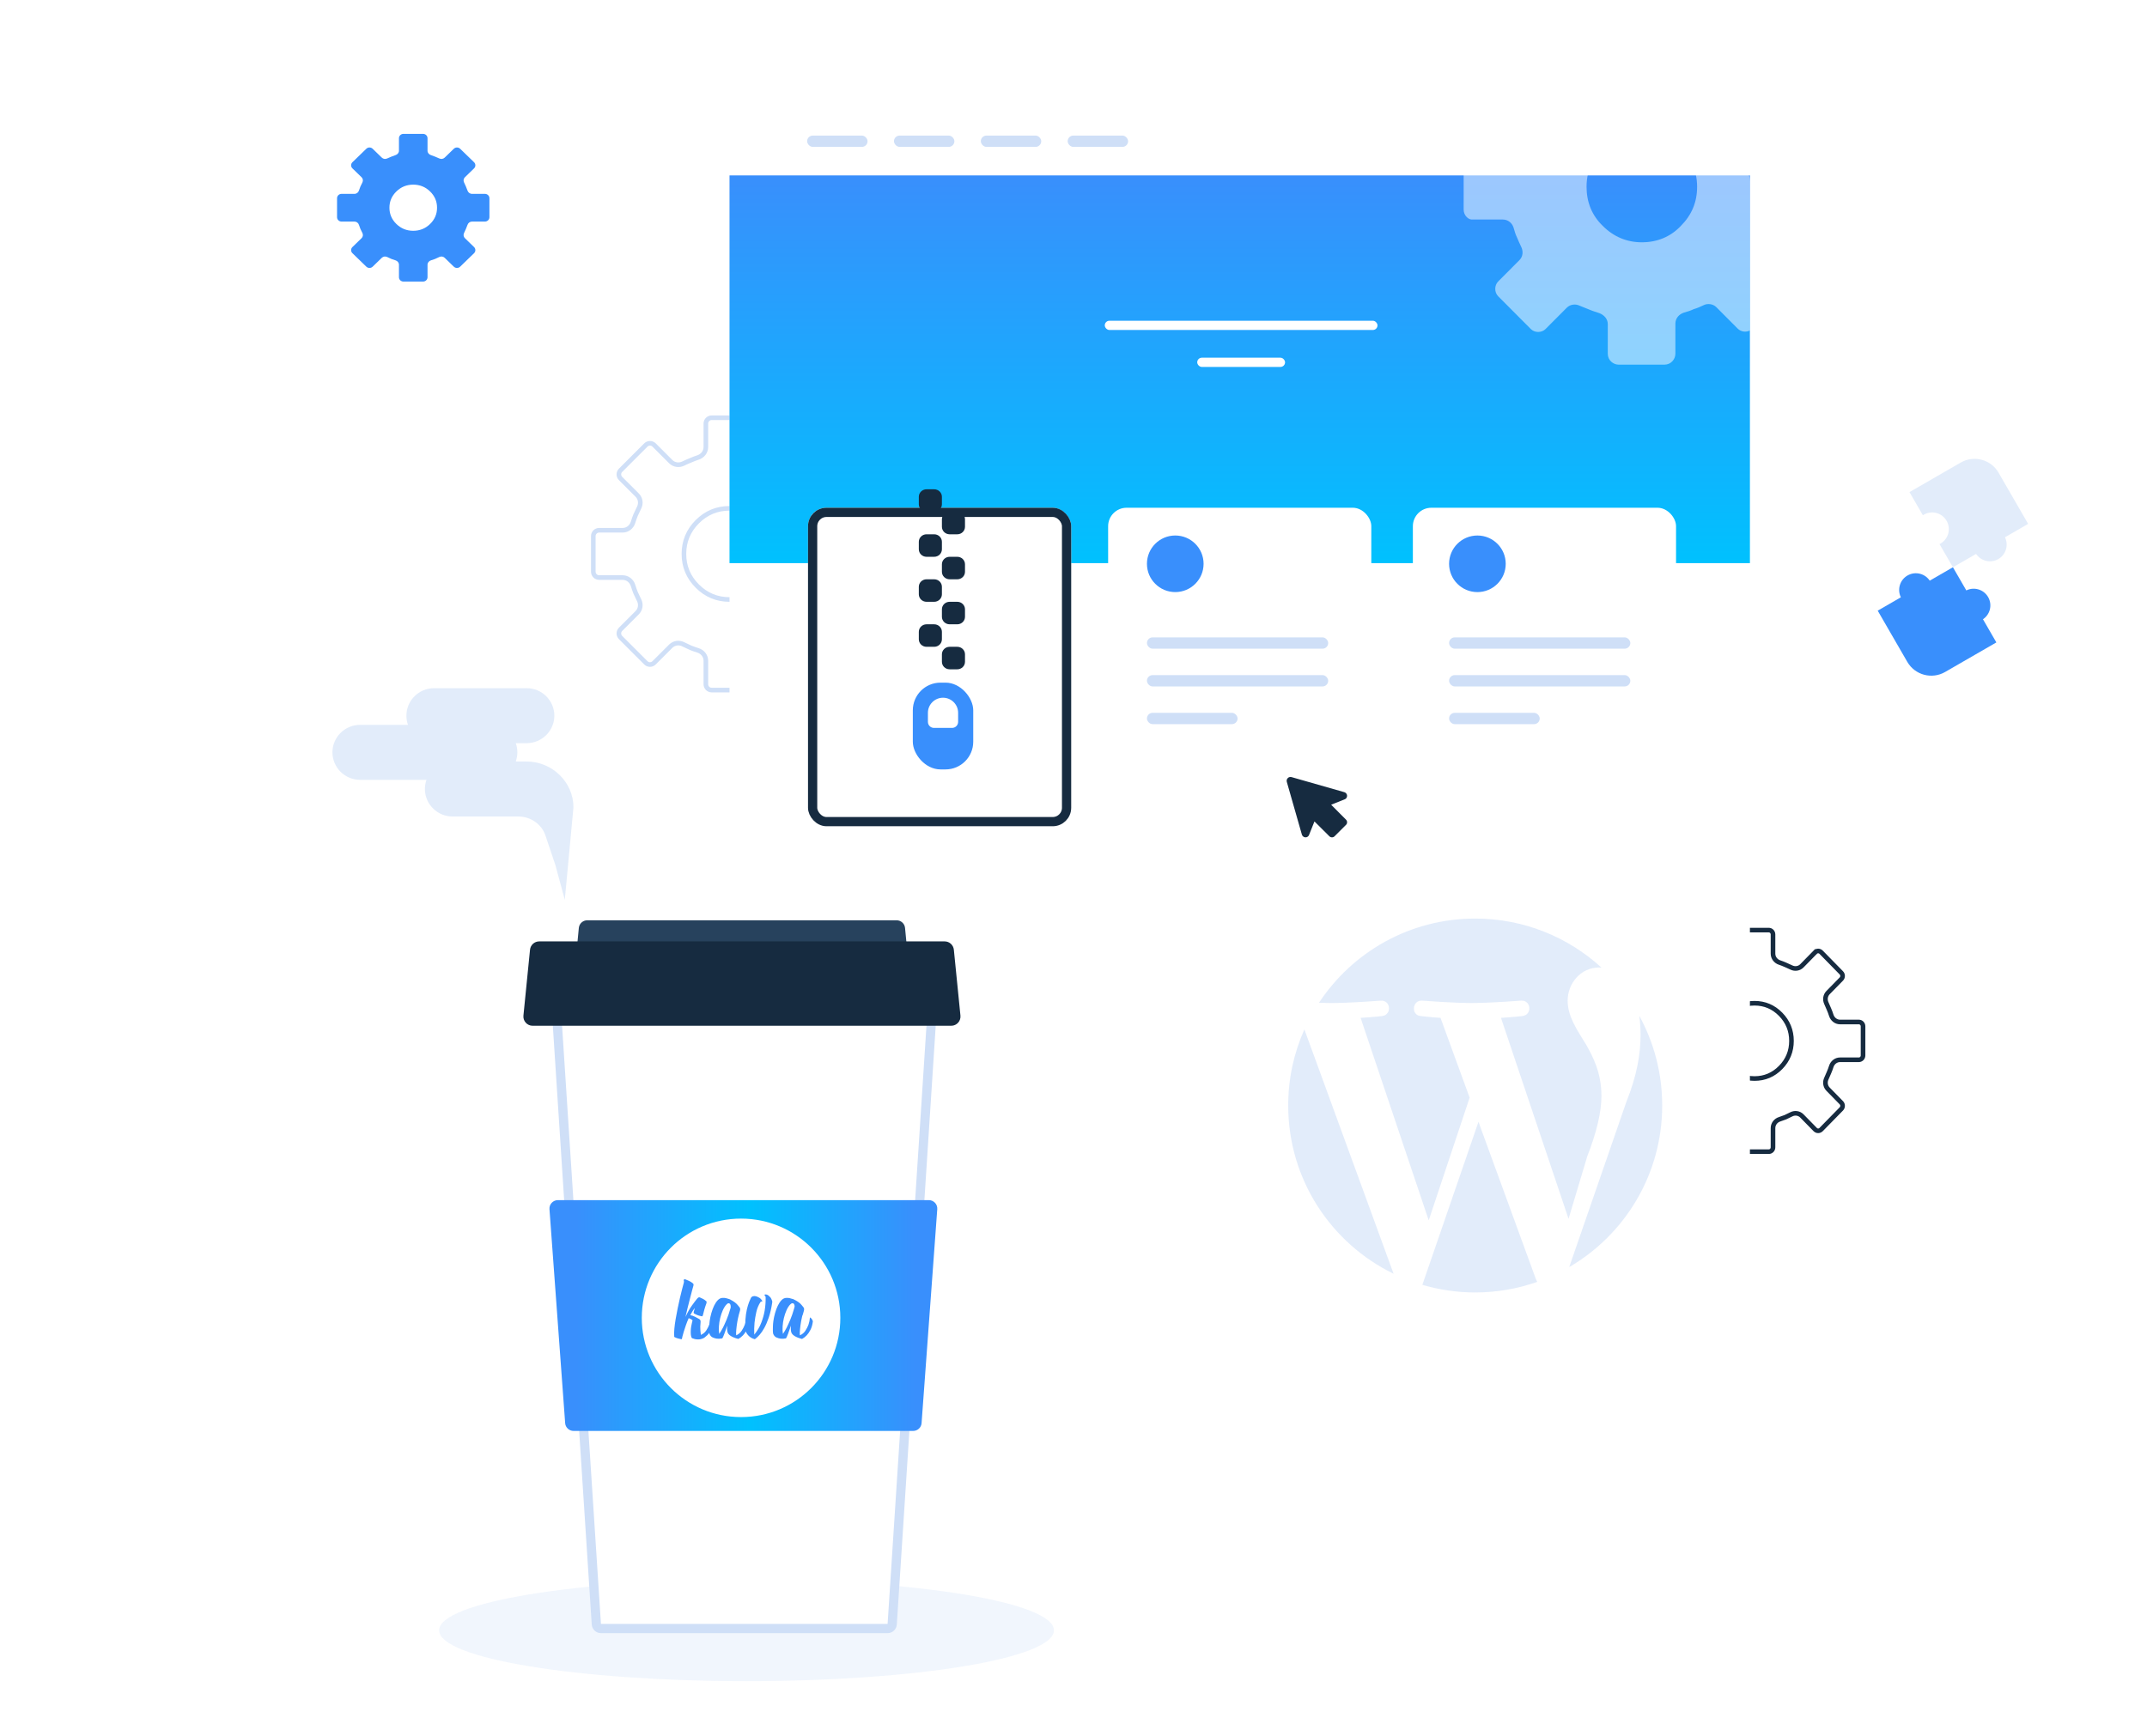 <svg width="465" height="376" viewBox="0 0 465 376" fill="none" xmlns="http://www.w3.org/2000/svg">
<rect width="458" height="376" fill="white"/>
<path d="M100.511 39.539C100.319 39.159 100.38 38.699 100.689 38.4L102.671 36.478C103.05 36.111 103.05 35.514 102.671 35.147L99.661 32.228C99.282 31.86 98.667 31.86 98.288 32.228L96.306 34.15C95.998 34.449 95.523 34.509 95.132 34.323C94.841 34.184 94.542 34.056 94.237 33.938C93.941 33.811 93.641 33.7 93.338 33.605C92.908 33.471 92.594 33.096 92.594 32.657V29.941C92.594 29.421 92.159 29 91.623 29H87.377C86.841 29 86.406 29.421 86.406 29.941V32.657C86.406 33.096 86.092 33.471 85.662 33.605C85.359 33.7 85.059 33.811 84.763 33.938C84.458 34.056 84.159 34.184 83.868 34.323C83.477 34.509 83.002 34.449 82.694 34.15L80.712 32.228C80.333 31.86 79.718 31.86 79.339 32.228L76.329 35.147C75.95 35.514 75.95 36.111 76.329 36.478L78.311 38.4C78.62 38.699 78.682 39.16 78.484 39.537C78.336 39.82 78.194 40.11 78.06 40.406C77.941 40.693 77.836 40.983 77.743 41.277C77.612 41.696 77.224 42 76.772 42H73.971C73.434 42 73 42.421 73 42.941V47.059C73 47.579 73.434 48 73.971 48H76.772C77.224 48 77.612 48.304 77.743 48.723C77.836 49.017 77.941 49.307 78.06 49.594C78.194 49.89 78.336 50.18 78.484 50.463C78.682 50.84 78.62 51.301 78.311 51.6L76.329 53.522C75.95 53.889 75.95 54.486 76.329 54.853L79.339 57.772C79.718 58.139 80.333 58.139 80.712 57.772L82.694 55.85C83.002 55.551 83.477 55.49 83.866 55.682C84.158 55.826 84.457 55.963 84.763 56.094C85.059 56.209 85.358 56.311 85.66 56.4C86.093 56.528 86.406 56.904 86.406 57.343V60.059C86.406 60.579 86.841 61 87.377 61H91.623C92.159 61 92.594 60.579 92.594 60.059V57.343C92.594 56.904 92.907 56.528 93.34 56.4C93.642 56.311 93.941 56.209 94.237 56.094C94.543 55.963 94.842 55.826 95.134 55.682C95.523 55.49 95.998 55.551 96.306 55.85L98.288 57.772C98.667 58.139 99.282 58.139 99.661 57.772L102.671 54.853C103.05 54.486 103.05 53.889 102.671 53.522L100.689 51.6C100.38 51.301 100.319 50.841 100.511 50.461C100.654 50.179 100.786 49.89 100.908 49.594C101.039 49.306 101.153 49.015 101.251 48.721C101.389 48.304 101.776 48 102.228 48H105.029C105.565 48 106 47.579 106 47.059V42.941C106 42.421 105.565 42 105.029 42H102.228C101.776 42 101.389 41.696 101.251 41.279C101.153 40.985 101.039 40.694 100.908 40.406C100.786 40.11 100.654 39.821 100.511 39.539ZM89.5 50C88.082 50 86.868 49.51 85.858 48.531C84.849 47.552 84.344 46.375 84.344 45C84.344 43.625 84.849 42.448 85.858 41.469C86.868 40.49 88.082 40 89.5 40C90.918 40 92.132 40.49 93.142 41.469C94.151 42.448 94.656 43.625 94.656 45C94.656 46.375 94.151 47.552 93.142 48.531C92.132 49.51 90.918 50 89.5 50Z" fill="#398FFC"/>
<path d="M386.686 209.017L386.694 209.02L386.702 209.023C387.134 209.2 387.556 209.391 387.968 209.597C388.717 209.973 389.645 209.86 390.257 209.236L393.14 206.293L392.783 205.943L393.14 206.293C393.495 205.93 394.067 205.93 394.422 206.293L398.801 210.762C399.162 211.131 399.162 211.732 398.801 212.101L395.917 215.044C395.309 215.665 395.203 216.6 395.565 217.354C395.768 217.775 395.955 218.207 396.128 218.648L396.131 218.656L396.135 218.664C396.318 219.089 396.478 219.518 396.615 219.952C396.873 220.769 397.608 221.406 398.514 221.406H402.588C403.082 221.406 403.5 221.818 403.5 222.347V228.653C403.5 229.182 403.082 229.594 402.588 229.594H398.514C397.608 229.594 396.873 230.231 396.615 231.048C396.478 231.482 396.318 231.911 396.135 232.336L396.131 232.344L396.128 232.352C395.955 232.793 395.768 233.225 395.565 233.646C395.203 234.4 395.309 235.335 395.917 235.956L398.801 238.899C399.162 239.268 399.162 239.869 398.801 240.238L394.422 244.707C394.067 245.07 393.495 245.07 393.14 244.707L390.257 241.764C389.646 241.141 388.715 241.023 387.965 241.413C387.551 241.628 387.127 241.833 386.694 242.028C386.279 242.197 385.86 242.347 385.436 242.479C384.612 242.736 384 243.495 384 244.399V248.559C384 249.088 383.582 249.5 383.088 249.5H376.912C376.418 249.5 376 249.088 376 248.559V244.399C376 243.495 375.388 242.736 374.564 242.479C374.14 242.347 373.721 242.197 373.306 242.028C372.873 241.833 372.449 241.628 372.035 241.413C371.285 241.023 370.354 241.141 369.743 241.764L366.86 244.707C366.505 245.07 365.933 245.07 365.578 244.707L361.199 240.238C360.838 239.869 360.838 239.268 361.199 238.899L364.083 235.956C364.69 235.336 364.801 234.398 364.425 233.643C364.214 233.22 364.013 232.787 363.822 232.344C363.656 231.92 363.508 231.491 363.379 231.058C363.131 230.23 362.39 229.594 361.486 229.594H357.412C356.918 229.594 356.5 229.182 356.5 228.653V222.347C356.5 221.818 356.918 221.406 357.412 221.406H361.486C362.39 221.406 363.131 220.77 363.379 219.942C363.508 219.509 363.656 219.08 363.822 218.656C364.013 218.213 364.214 217.78 364.425 217.357C364.801 216.602 364.69 215.664 364.083 215.044L361.199 212.101C360.838 211.732 360.838 211.131 361.199 210.762L365.578 206.293C365.933 205.93 366.505 205.93 366.86 206.293L369.743 209.236C370.355 209.86 371.283 209.973 372.032 209.597C372.444 209.391 372.866 209.2 373.298 209.023L373.306 209.02L373.314 209.017C373.73 208.83 374.15 208.667 374.574 208.527C375.387 208.26 376 207.506 376 206.601V202.441C376 201.912 376.418 201.5 376.912 201.5H383.088C383.582 201.5 384 201.912 384 202.441V206.601C384 207.506 384.613 208.26 385.426 208.527C385.85 208.667 386.27 208.83 386.686 209.017ZM374.346 231.257C375.907 232.851 377.8 233.656 380 233.656C382.2 233.656 384.093 232.851 385.654 231.257C387.215 229.664 388 227.736 388 225.5C388 223.264 387.215 221.336 385.654 219.743C384.093 218.149 382.2 217.344 380 217.344C377.8 217.344 375.907 218.149 374.346 219.743C372.785 221.336 372 223.264 372 225.5C372 227.736 372.785 229.664 374.346 231.257Z" fill="white" stroke="#162B40"/>
<path d="M166.412 99.716L166.42 99.719L166.428 99.722C166.971 99.939 167.501 100.175 168.019 100.429C168.907 100.865 170.004 100.734 170.728 100.011L174.332 96.406C174.826 95.912 175.627 95.912 176.121 96.406L181.594 101.879C182.088 102.373 182.088 103.174 181.594 103.668L177.989 107.272C177.266 107.996 177.135 109.093 177.571 109.981C177.825 110.499 178.061 111.029 178.278 111.572L178.281 111.58L178.285 111.588C178.515 112.112 178.716 112.641 178.889 113.176C179.2 114.14 180.079 114.875 181.142 114.875H186.235C186.934 114.875 187.5 115.441 187.5 116.14V123.86C187.5 124.559 186.934 125.125 186.235 125.125H181.142C180.079 125.125 179.2 125.86 178.889 126.824C178.716 127.359 178.515 127.888 178.285 128.412L178.281 128.42L178.278 128.428C178.061 128.971 177.825 129.501 177.571 130.019C177.135 130.907 177.266 132.004 177.989 132.728L181.594 136.332C182.088 136.826 182.088 137.627 181.594 138.121L176.121 143.594C175.627 144.088 174.826 144.088 174.332 143.594L170.728 139.989C170.005 139.267 168.905 139.131 168.017 139.583C167.497 139.847 166.965 140.1 166.42 140.34C165.897 140.549 165.369 140.734 164.835 140.897C163.858 141.195 163.125 142.08 163.125 143.142V148.235C163.125 148.934 162.559 149.5 161.86 149.5H154.14C153.441 149.5 152.875 148.934 152.875 148.235V143.142C152.875 142.08 152.142 141.195 151.165 140.897C150.631 140.734 150.103 140.549 149.58 140.34C149.035 140.1 148.503 139.847 147.983 139.583C147.095 139.131 145.995 139.267 145.272 139.989L141.668 143.594C141.174 144.088 140.373 144.088 139.879 143.594L134.406 138.121C133.912 137.627 133.912 136.826 134.406 136.332L138.011 132.728C138.733 132.005 138.869 130.905 138.417 130.017C138.153 129.497 137.9 128.965 137.66 128.42C137.451 127.897 137.266 127.369 137.103 126.835C136.805 125.858 135.92 125.125 134.858 125.125H129.765C129.066 125.125 128.5 124.559 128.5 123.86V116.14C128.5 115.441 129.066 114.875 129.765 114.875H134.858C135.92 114.875 136.805 114.142 137.103 113.165C137.266 112.631 137.451 112.103 137.66 111.58C137.9 111.035 138.153 110.503 138.417 109.983C138.869 109.095 138.733 107.995 138.011 107.272L134.406 103.668C133.912 103.174 133.912 102.373 134.406 101.879L139.879 96.406C140.373 95.912 141.174 95.912 141.668 96.406L145.272 100.011C145.996 100.734 147.093 100.865 147.981 100.429C148.499 100.175 149.029 99.939 149.572 99.722L149.58 99.719L149.588 99.716C150.112 99.485 150.641 99.284 151.176 99.111C152.14 98.8 152.875 97.921 152.875 96.858V91.765C152.875 91.066 153.441 90.5 154.14 90.5H161.86C162.559 90.5 163.125 91.066 163.125 91.765V96.858C163.125 97.921 163.86 98.8 164.824 99.111C165.359 99.284 165.888 99.485 166.412 99.716ZM151.025 126.975C152.954 128.904 155.288 129.875 158 129.875C160.712 129.875 163.046 128.904 164.975 126.975C166.904 125.046 167.875 122.712 167.875 120C167.875 117.288 166.904 114.954 164.975 113.025C163.046 111.096 160.712 110.125 158 110.125C155.288 110.125 152.954 111.096 151.025 113.025C149.096 114.954 148.125 117.288 148.125 120C148.125 122.712 149.096 125.046 151.025 126.975Z" fill="white" stroke="#CFDFF7"/>
<g filter="url(#filter0_d)">
<rect x="158" y="22" width="221" height="265" rx="4" fill="white"/>
</g>
<g opacity="0.6">
<path d="M318.295 237.796L311.988 220.508C309.806 220.378 307.741 220.122 307.741 220.122C305.555 219.991 305.811 216.653 307.998 216.78C307.998 216.78 314.684 217.297 318.663 217.297C322.901 217.297 329.457 216.78 329.457 216.78C331.639 216.653 331.899 219.862 329.717 220.122C329.717 220.122 327.52 220.378 325.083 220.508L339.719 264.045L343.76 250.549C345.809 245.282 346.841 240.922 346.841 237.454C346.841 232.444 345.041 228.98 343.503 226.283C341.446 222.947 339.524 220.125 339.524 216.784C339.524 213.065 342.345 209.598 346.327 209.598C346.502 209.598 346.67 209.62 346.849 209.629C339.642 203.028 330.046 199 319.498 199C305.348 199 292.904 206.256 285.657 217.252C286.61 217.282 287.504 217.301 288.269 217.301C292.501 217.301 299.059 216.783 299.059 216.783C301.241 216.656 301.503 219.864 299.319 220.125C299.319 220.125 297.125 220.38 294.681 220.509L309.432 264.378L318.295 237.796Z" fill="#CFDFF7"/>
<path d="M279 239.498C279 255.526 288.312 269.382 301.826 275.946L282.506 223.014C280.257 228.052 279 233.624 279 239.498Z" fill="#CFDFF7"/>
<path d="M332.947 277.705C332.84 277.532 332.739 277.35 332.659 277.143L320.21 243.036L308.057 278.35C311.686 279.421 315.524 280 319.496 280C324.214 280 328.738 279.184 332.947 277.705Z" fill="#CFDFF7"/>
<path d="M355.04 220.066C355.212 221.357 355.313 222.739 355.313 224.231C355.313 228.342 354.545 232.961 352.232 238.738L339.861 274.505C351.905 267.483 360 254.438 360 239.496C360.001 232.453 358.199 225.836 355.04 220.066Z" fill="#CFDFF7"/>
</g>
<g filter="url(#filter1_d)">
<rect width="37.619" height="37.608" rx="6" transform="matrix(0.866 -0.5 0.5 0.866 397.266 116.014)" fill="white"/>
</g>
<ellipse rx="3.617" ry="3.616" transform="matrix(0.866 -0.5 0.5 0.866 427.458 131.157)" fill="#398FFC"/>
<ellipse rx="3.617" ry="3.616" transform="matrix(0.866 -0.5 0.5 0.866 414.938 127.806)" fill="#398FFC"/>
<path d="M406.676 132.295L422.968 122.894L432.374 139.177L421.279 145.579C418.409 147.235 414.738 146.251 413.081 143.382L406.676 132.295Z" fill="#398FFC"/>
<ellipse rx="3.617" ry="3.616" transform="matrix(-0.866 0.5 -0.5 -0.866 430.988 117.985)" fill="#E2ECFA"/>
<path d="M439.258 113.494L422.966 122.895L413.56 106.612L424.655 100.21C427.525 98.554 431.195 99.538 432.853 102.407L439.258 113.494Z" fill="#E2ECFA"/>
<ellipse rx="3.617" ry="3.616" transform="matrix(-0.866 0.5 -0.5 -0.866 418.464 114.632)" fill="white"/>
<rect x="174.809" y="29.371" width="13.086" height="2.452" rx="1.226" fill="#CFDFF7"/>
<rect x="193.617" y="29.371" width="13.086" height="2.452" rx="1.226" fill="#CFDFF7"/>
<rect x="212.426" y="29.371" width="13.086" height="2.452" rx="1.226" fill="#CFDFF7"/>
<rect x="231.238" y="29.371" width="13.086" height="2.452" rx="1.226" fill="#CFDFF7"/>
<rect x="158" y="38" width="221" height="84" fill="url(#paint0_linear)"/>
<path opacity="0.5" d="M376.328 71.166L371.731 66.551C370.983 65.8 369.807 65.693 368.952 66.122C368.31 66.444 367.562 66.766 366.814 66.981C366.172 67.302 365.424 67.517 364.676 67.732C363.714 68.054 362.859 68.912 362.859 70.093V76.639C362.859 77.82 361.897 79 360.507 79H350.566C349.39 79 348.214 78.034 348.214 76.639V70.2C348.214 69.127 347.466 68.268 346.397 67.839C345.755 67.624 345.007 67.41 344.259 67.088C343.51 66.766 342.869 66.551 342.121 66.229C341.266 65.8 340.09 65.907 339.341 66.659L334.745 71.273C333.89 72.132 332.393 72.132 331.538 71.273L324.483 64.19C323.628 63.332 323.628 61.829 324.483 60.971L329.079 56.356C329.828 55.605 329.934 54.532 329.507 53.566C329.186 52.922 328.866 52.171 328.545 51.419C328.224 50.776 328.01 50.024 327.797 49.273C327.476 48.307 326.621 47.556 325.445 47.556H318.924C318.069 47.663 317 46.698 317 45.41V35.537C317 35.322 317 35.215 317.107 35H344.9C344.045 36.61 343.617 38.541 343.617 40.473C343.617 43.8 344.793 46.698 347.145 48.951C349.497 51.312 352.383 52.493 355.59 52.493C358.903 52.493 361.79 51.312 364.034 48.951C366.386 46.59 367.562 43.8 367.562 40.473C367.562 38.541 367.134 36.61 366.279 35H374.724C377.076 35 379 36.932 379 39.293V71.595C378.145 72.024 377.076 71.917 376.328 71.166Z" fill="white"/>
<rect x="259.297" y="77.494" width="19.022" height="2.001" rx="1.001" fill="white"/>
<rect x="239.273" y="69.488" width="59.067" height="2.001" rx="1.001" fill="white"/>
<g filter="url(#filter2_d)">
<rect x="240" y="106" width="57" height="69" rx="4" fill="white"/>
</g>
<path d="M288.303 174.342L291.241 173.167C291.403 173.107 291.531 173.005 291.625 172.86C291.719 172.707 291.761 172.545 291.753 172.375C291.744 172.196 291.684 172.038 291.574 171.902C291.463 171.766 291.327 171.672 291.165 171.621L279.716 168.352C279.571 168.318 279.426 168.318 279.281 168.352C279.136 168.386 279.013 168.458 278.911 168.569C278.8 168.671 278.728 168.794 278.694 168.939C278.659 169.084 278.659 169.229 278.694 169.373L281.965 180.817C282.016 180.979 282.11 181.115 282.246 181.226C282.382 181.336 282.54 181.396 282.719 181.404C282.727 181.404 282.731 181.404 282.731 181.404C282.74 181.404 282.748 181.404 282.757 181.404C282.927 181.404 283.081 181.358 283.217 181.264C283.353 181.17 283.451 181.047 283.511 180.894L284.686 177.956L287.906 181.162C288.068 181.324 288.26 181.404 288.481 181.404C288.711 181.404 288.903 181.324 289.056 181.162L291.51 178.71C291.672 178.556 291.753 178.369 291.753 178.148C291.753 177.918 291.672 177.722 291.51 177.56L288.303 174.342Z" fill="#162B40"/>
<ellipse cx="254.54" cy="122.142" rx="6.134" ry="6.13" fill="#398FFC"/>
<rect x="248.406" y="138.082" width="39.257" height="2.452" rx="1.226" fill="#CFDFF7"/>
<rect x="248.406" y="146.258" width="39.257" height="2.452" rx="1.226" fill="#CFDFF7"/>
<rect x="248.406" y="154.428" width="19.629" height="2.452" rx="1.226" fill="#CFDFF7"/>
<g filter="url(#filter3_d)">
<rect x="306" y="106" width="57" height="69" rx="4" fill="white"/>
</g>
<ellipse cx="319.978" cy="122.144" rx="6.134" ry="6.13" fill="#398FFC"/>
<rect x="313.844" y="138.082" width="39.257" height="2.452" rx="1.226" fill="#CFDFF7"/>
<rect x="313.844" y="146.258" width="39.257" height="2.452" rx="1.226" fill="#CFDFF7"/>
<rect x="313.844" y="154.43" width="19.629" height="2.452" rx="1.226" fill="#CFDFF7"/>
<g filter="url(#filter4_d)">
<rect x="175" y="106" width="57" height="69" rx="4" fill="white"/>
<rect x="176" y="107" width="55" height="67" rx="3" stroke="#162B40" stroke-width="2"/>
</g>
<path d="M199 107.625C199 106.728 199.746 106 200.667 106H202.333C203.254 106 204 106.728 204 107.625V109.25C204 110.147 203.254 110.875 202.333 110.875H200.667C199.746 110.875 199 110.147 199 109.25V107.625Z" fill="#162B40"/>
<path d="M199 117.375C199 116.478 199.746 115.75 200.667 115.75H202.333C203.254 115.75 204 116.478 204 117.375V119C204 119.897 203.254 120.625 202.333 120.625H200.667C199.746 120.625 199 119.897 199 119V117.375Z" fill="#162B40"/>
<path d="M204 112.5C204 111.603 204.746 110.875 205.667 110.875H207.333C208.254 110.875 209 111.603 209 112.5V114.125C209 115.022 208.254 115.75 207.333 115.75H205.667C204.746 115.75 204 115.022 204 114.125V112.5Z" fill="#162B40"/>
<path d="M204 122.25C204 121.353 204.746 120.625 205.667 120.625H207.333C208.254 120.625 209 121.353 209 122.25V123.875C209 124.772 208.254 125.5 207.333 125.5H205.667C204.746 125.5 204 124.772 204 123.875V122.25Z" fill="#162B40"/>
<path d="M199 127.125C199 126.228 199.746 125.5 200.667 125.5H202.333C203.254 125.5 204 126.228 204 127.125V128.75C204 129.647 203.254 130.375 202.333 130.375H200.667C199.746 130.375 199 129.647 199 128.75V127.125Z" fill="#162B40"/>
<path d="M199 136.875C199 135.978 199.746 135.25 200.667 135.25H202.333C203.254 135.25 204 135.978 204 136.875V138.5C204 139.397 203.254 140.125 202.333 140.125H200.667C199.746 140.125 199 139.397 199 138.5V136.875Z" fill="#162B40"/>
<path d="M204 132C204 131.103 204.746 130.375 205.667 130.375H207.333C208.254 130.375 209 131.103 209 132V133.625C209 134.522 208.254 135.25 207.333 135.25H205.667C204.746 135.25 204 134.522 204 133.625V132Z" fill="#162B40"/>
<path d="M204 141.75C204 140.853 204.746 140.125 205.667 140.125H207.333C208.254 140.125 209 140.853 209 141.75V143.375C209 144.272 208.254 145 207.333 145H205.667C204.746 145 204 144.272 204 143.375V141.75Z" fill="#162B40"/>
<rect x="197.699" y="147.889" width="13.086" height="18.8" rx="6" fill="#398FFC"/>
<path d="M200.969 154.428C200.969 152.622 202.433 151.158 204.24 151.158C206.047 151.158 207.512 152.622 207.512 154.428V156.39C207.512 157.112 206.926 157.697 206.203 157.697H202.277C201.555 157.697 200.969 157.112 200.969 156.39V154.428Z" fill="white"/>
<ellipse opacity="0.3" cx="161.685" cy="353.202" rx="66.576" ry="11.006" fill="#CFDFF7"/>
<path d="M120.273 215.147C120.236 214.57 120.693 214.082 121.271 214.082H201.12C201.698 214.082 202.156 214.57 202.118 215.147L193.235 351.872C193.201 352.398 192.764 352.808 192.237 352.808H130.154C129.627 352.808 129.191 352.398 129.156 351.872L120.273 215.147Z" fill="white" stroke="#CFDFF7" stroke-width="2"/>
<path opacity="0.6" d="M114.053 164.974H111.708C111.929 164.354 112.05 163.684 112.05 162.988C112.05 162.292 111.929 161.623 111.708 161.002H114.053C117.365 161.002 120.06 158.329 120.06 155.044C120.06 151.759 117.365 149.086 114.053 149.086H94.028C90.715 149.086 88.02 151.759 88.02 155.044C88.02 155.74 88.141 156.409 88.362 157.03H78.007C74.695 157.03 72 159.703 72 162.988C72 166.274 74.695 168.946 78.007 168.946H92.367C92.146 169.567 92.025 170.236 92.025 170.932C92.025 174.218 94.72 176.891 98.033 176.891H112.285C114.874 176.891 117.297 178.528 118.119 180.966L120.297 187.449L122.325 194.931L124.199 174.905C124.199 169.429 119.573 164.974 114.053 164.974Z" fill="#CFDFF7"/>
<path d="M125.364 201.028C125.455 200.09 126.242 199.375 127.185 199.375H194.195C195.137 199.375 195.925 200.09 196.015 201.028L197.07 211.993C197.173 213.067 196.329 213.996 195.25 213.996H126.13C125.051 213.996 124.206 213.067 124.309 211.993L125.364 201.028Z" fill="#27425D"/>
<path d="M114.793 205.748C114.895 204.726 115.756 203.947 116.783 203.947H204.596C205.623 203.947 206.483 204.726 206.586 205.748L208.014 220.024C208.132 221.202 207.207 222.223 206.024 222.223H115.355C114.171 222.223 113.247 221.202 113.365 220.024L114.793 205.748Z" fill="#162B40"/>
<path d="M119.005 261.95C118.928 260.897 119.768 260 120.832 260H201.168C202.232 260 203.072 260.897 202.995 261.95L199.597 308.314C199.528 309.264 198.73 310 197.77 310H124.23C123.27 310 122.472 309.264 122.403 308.314L119.005 261.95Z" fill="url(#paint1_linear)"/>
<circle cx="160.5" cy="285.5" r="21.5" fill="white"/>
<path d="M167.055 281.389C166.967 281.188 166.827 281.007 166.635 280.846C166.596 280.806 166.557 280.771 166.519 280.741C166.48 280.71 166.441 280.675 166.403 280.635C166.248 280.534 166.117 280.474 166.011 280.454C165.905 280.434 165.833 280.424 165.794 280.424C165.736 280.424 165.668 280.444 165.591 280.484C165.572 280.505 165.562 280.535 165.562 280.575C165.562 280.615 165.581 280.635 165.62 280.635C165.658 280.676 165.702 280.731 165.75 280.802C165.798 280.872 165.822 280.958 165.822 281.058C165.842 282.003 165.774 282.948 165.619 283.892C165.484 284.717 165.243 285.591 164.895 286.516C164.546 287.441 164.035 288.315 163.359 289.139C163.32 288.255 163.339 287.39 163.416 286.546C163.493 285.822 163.624 285.053 163.807 284.239C163.991 283.425 164.295 282.697 164.721 282.053C164.739 282.053 164.759 282.043 164.778 282.023C164.817 281.983 164.865 281.963 164.923 281.963C164.962 281.983 165 281.983 165.039 281.963C165.097 281.923 165.107 281.862 165.068 281.781C165.011 281.681 164.918 281.561 164.793 281.42C164.667 281.279 164.498 281.159 164.286 281.058C164.112 280.957 163.914 280.877 163.692 280.817C163.469 280.756 163.242 280.767 163.01 280.847C162.914 280.887 162.817 280.957 162.72 281.058C162.681 281.098 162.652 281.138 162.633 281.178C162.536 281.36 162.402 281.671 162.227 282.113C162.053 282.556 161.894 283.093 161.749 283.726C161.604 284.36 161.502 285.083 161.445 285.897C161.429 286.111 161.422 286.331 161.42 286.555C161.381 286.703 161.349 286.855 161.3 286.998C161.145 287.42 160.923 287.852 160.633 288.294C160.343 288.737 159.947 289.069 159.445 289.289C159.406 288.927 159.416 288.486 159.474 287.963C159.512 287.5 159.59 286.933 159.705 286.259C159.78 285.825 159.891 285.328 160.03 284.78C160.493 283.307 160.366 283.486 159.754 282.71C159.404 282.266 158.833 281.905 158.405 281.676C158.261 281.583 158.115 281.505 157.966 281.45C157.933 281.437 157.905 281.43 157.872 281.418C157.852 281.41 157.838 281.404 157.838 281.404L157.833 281.405C157.618 281.331 157.417 281.272 157.242 281.238C156.991 281.178 156.739 281.158 156.488 281.178C156.101 281.198 155.758 281.364 155.459 281.675C155.159 281.988 154.894 282.384 154.662 282.866C154.43 283.349 154.231 283.882 154.068 284.464C153.903 285.048 153.783 285.61 153.706 286.153C153.666 286.428 153.642 286.684 153.625 286.931C153.471 287.355 153.259 287.779 152.981 288.203C152.691 288.646 152.295 288.978 151.793 289.198V289.168C151.773 289.088 151.739 288.786 151.691 288.263C151.642 287.741 151.657 287.117 151.734 286.394C151.754 286.193 151.715 286.032 151.618 285.911C151.56 285.851 151.502 285.801 151.444 285.761C151.212 285.62 150.913 285.459 150.546 285.278C150.178 285.097 149.831 284.976 149.502 284.916C149.656 284.635 149.811 284.364 149.966 284.102C150.12 283.841 150.294 283.6 150.487 283.378C150.448 283.54 150.41 283.67 150.371 283.77C150.332 283.871 150.294 284.001 150.255 284.163C150.236 284.223 150.227 284.283 150.227 284.343C150.227 284.464 150.275 284.544 150.371 284.585C150.526 284.665 150.724 284.761 150.966 284.871C151.207 284.982 151.54 285.077 151.966 285.158C152.004 285.178 152.043 285.178 152.082 285.158C152.159 285.117 152.207 285.047 152.227 284.946C152.323 284.544 152.43 284.137 152.546 283.725C152.661 283.313 152.816 282.846 153.009 282.323V282.263C153.048 282.122 153.048 282.022 153.009 281.961C152.97 281.901 152.941 281.861 152.922 281.841H152.893C152.699 281.66 152.482 281.509 152.241 281.388C151.999 281.267 151.782 281.167 151.589 281.086C151.569 281.086 151.555 281.082 151.545 281.071C151.535 281.061 151.521 281.056 151.502 281.056H151.444C151.328 281.056 151.231 281.097 151.154 281.177C151.115 281.217 151.082 281.252 151.053 281.282C151.023 281.313 150.999 281.338 150.98 281.358C150.98 281.379 150.97 281.388 150.951 281.388C150.68 281.71 150.308 282.202 149.835 282.866C149.361 283.529 148.903 284.343 148.458 285.308C148.593 284.685 148.752 284.011 148.936 283.288C149.12 282.564 149.294 281.881 149.458 281.237C149.622 280.594 149.771 280.021 149.907 279.518C150.042 279.016 150.139 278.664 150.197 278.463C150.216 278.343 150.207 278.233 150.168 278.132C150.149 278.092 150.12 278.062 150.081 278.041C149.83 277.82 149.55 277.639 149.24 277.499C148.931 277.358 148.689 277.257 148.516 277.197C148.496 277.177 148.477 277.167 148.458 277.167C148.419 277.167 148.395 277.162 148.385 277.152C148.375 277.142 148.351 277.137 148.313 277.137C148.197 277.137 148.129 277.177 148.11 277.257C148.071 277.358 148.071 277.433 148.11 277.484C148.149 277.534 148.149 277.66 148.11 277.86C148.013 278.222 147.888 278.695 147.733 279.278C147.579 279.861 147.419 280.509 147.255 281.222C147.091 281.936 146.926 282.69 146.763 283.484C146.598 284.278 146.453 285.047 146.328 285.791C146.202 286.534 146.11 287.228 146.052 287.871C145.994 288.515 145.985 289.058 146.023 289.499V289.56C146.023 289.62 146.052 289.661 146.11 289.681C146.419 289.842 146.704 289.947 146.966 289.997C147.226 290.047 147.425 290.093 147.56 290.133C147.656 290.133 147.705 290.083 147.705 289.982C147.705 289.942 147.738 289.786 147.806 289.515C147.873 289.244 147.97 288.902 148.096 288.49C148.222 288.078 148.371 287.62 148.546 287.117C148.719 286.615 148.922 286.102 149.154 285.579C149.231 285.6 149.347 285.64 149.502 285.7C149.656 285.761 149.821 285.871 149.995 286.032L149.85 286.635C149.792 286.856 149.738 287.117 149.69 287.419C149.642 287.72 149.613 288.027 149.603 288.338C149.593 288.65 149.603 288.941 149.632 289.213C149.661 289.484 149.733 289.711 149.849 289.891C150.042 289.972 150.255 290.042 150.487 290.103C150.68 290.143 150.907 290.168 151.168 290.178C151.429 290.188 151.714 290.143 152.023 290.042C152.062 290.042 152.158 290.002 152.313 289.921C152.429 289.881 152.545 289.811 152.661 289.711C152.796 289.61 152.966 289.464 153.169 289.273C153.327 289.125 153.478 288.939 153.625 288.735C153.632 288.799 153.637 288.865 153.647 288.926C153.802 289.329 154.033 289.6 154.343 289.741C154.651 289.882 154.961 289.972 155.27 290.012C155.618 290.052 156.004 290.032 156.43 289.951C156.468 289.911 156.526 289.806 156.603 289.635C156.68 289.464 156.767 289.253 156.864 289.002C156.96 288.75 157.062 288.464 157.168 288.142C157.274 287.821 157.386 287.499 157.502 287.177C157.482 287.399 157.473 287.62 157.473 287.841C157.473 288.062 157.492 288.263 157.531 288.444C157.589 288.826 157.835 289.153 158.27 289.424C158.705 289.695 159.251 289.912 159.908 290.072C160.255 289.891 160.593 289.63 160.922 289.288C161.132 289.07 161.34 288.785 161.545 288.438C161.551 288.481 161.553 288.521 161.56 288.565C161.676 288.806 161.82 289.027 161.995 289.228C162.149 289.409 162.342 289.58 162.574 289.74C162.806 289.901 163.106 290.032 163.473 290.132C163.492 290.112 163.521 290.092 163.56 290.071C163.637 290.031 163.724 289.961 163.821 289.861C163.995 289.72 164.236 289.479 164.546 289.137C164.855 288.795 165.178 288.323 165.517 287.72C165.855 287.117 166.179 286.368 166.488 285.473C166.798 284.579 167.049 283.499 167.242 282.232C167.261 282.152 167.266 282.081 167.256 282.021C167.246 281.961 167.242 281.911 167.242 281.87C167.204 281.75 167.141 281.59 167.055 281.389ZM157.358 285.912C157.068 286.595 156.807 287.168 156.576 287.63C156.305 288.153 156.035 288.606 155.764 288.987C155.687 288.485 155.667 287.932 155.706 287.328C155.744 286.725 155.836 286.128 155.981 285.534C156.126 284.942 156.315 284.384 156.546 283.861C156.778 283.338 157.039 282.926 157.329 282.624C157.441 282.508 157.556 282.418 157.676 282.348C158.357 282.226 158.254 283.23 158.254 283.23C158.236 283.304 158.217 283.383 158.199 283.468C157.928 284.414 157.648 285.229 157.358 285.912Z" fill="#398FFC"/>
<path d="M175.939 285.972C175.9 285.872 175.842 285.776 175.765 285.686C175.688 285.595 175.572 285.5 175.417 285.399C175.378 285.962 175.272 286.495 175.098 286.997C174.943 287.419 174.722 287.852 174.431 288.294C174.141 288.736 173.745 289.068 173.243 289.289C173.204 288.927 173.214 288.485 173.272 287.962C173.31 287.5 173.388 286.932 173.504 286.259C173.565 285.907 173.647 285.516 173.75 285.09C173.79 285.017 173.83 284.93 173.867 284.812C174.343 283.302 174.218 283.492 173.602 282.71C172.985 281.928 171.685 281.403 171.685 281.403L171.658 281.414C171.432 281.335 171.223 281.273 171.04 281.238C170.788 281.177 170.537 281.158 170.286 281.177C169.899 281.198 169.556 281.364 169.257 281.675C168.957 281.987 168.692 282.383 168.46 282.866C168.228 283.348 168.029 283.881 167.866 284.464C167.701 285.047 167.581 285.61 167.503 286.152C167.446 286.555 167.412 286.927 167.402 287.268C167.392 287.61 167.387 287.902 167.387 288.143C167.387 288.424 167.407 288.685 167.446 288.926C167.601 289.329 167.832 289.6 168.141 289.741C168.45 289.882 168.759 289.972 169.069 290.012C169.417 290.052 169.803 290.032 170.228 289.951C170.267 289.911 170.325 289.806 170.402 289.635C170.479 289.464 170.566 289.253 170.663 289.002C170.76 288.75 170.861 288.464 170.967 288.142C171.074 287.821 171.185 287.499 171.301 287.177C171.281 287.399 171.272 287.62 171.272 287.841C171.272 288.062 171.29 288.263 171.329 288.444C171.387 288.826 171.634 289.153 172.069 289.424C172.503 289.695 173.049 289.912 173.706 290.072C174.054 289.891 174.392 289.63 174.721 289.288C174.991 289.007 175.257 288.62 175.518 288.127C175.779 287.635 175.957 287.017 176.054 286.273C176.036 286.173 175.998 286.073 175.939 285.972ZM171.997 283.469C171.726 284.414 171.446 285.229 171.156 285.912C170.866 286.595 170.605 287.168 170.373 287.63C170.102 288.153 169.832 288.606 169.562 288.987C169.484 288.485 169.464 287.932 169.503 287.328C169.542 286.725 169.634 286.128 169.779 285.534C169.924 284.942 170.112 284.384 170.344 283.861C170.576 283.338 170.837 282.926 171.127 282.624C171.228 282.52 171.332 282.436 171.439 282.369C171.467 282.362 171.49 282.354 171.52 282.348C172.011 282.258 172.095 282.748 172.104 283.034C172.068 283.159 172.032 283.302 171.997 283.469Z" fill="#398FFC"/>
<defs>
<filter id="filter0_d" x="140" y="8" width="257" height="301" filterUnits="userSpaceOnUse" color-interpolation-filters="sRGB">
<feFlood flood-opacity="0" result="BackgroundImageFix"/>
<feColorMatrix in="SourceAlpha" type="matrix" values="0 0 0 0 0 0 0 0 0 0 0 0 0 0 0 0 0 0 127 0"/>
<feOffset dy="4"/>
<feGaussianBlur stdDeviation="9"/>
<feColorMatrix type="matrix" values="0 0 0 0 0.38 0 0 0 0 0.482 0 0 0 0 0.898 0 0 0 0.2 0"/>
<feBlend mode="normal" in2="BackgroundImageFix" result="effect1_dropShadow"/>
<feBlend mode="normal" in="SourceGraphic" in2="effect1_dropShadow" result="shape"/>
</filter>
<filter id="filter1_d" x="381.461" y="85.406" width="83.004" height="82.978" filterUnits="userSpaceOnUse" color-interpolation-filters="sRGB">
<feFlood flood-opacity="0" result="BackgroundImageFix"/>
<feColorMatrix in="SourceAlpha" type="matrix" values="0 0 0 0 0 0 0 0 0 0 0 0 0 0 0 0 0 0 127 0"/>
<feOffset dy="4"/>
<feGaussianBlur stdDeviation="9"/>
<feColorMatrix type="matrix" values="0 0 0 0 0.38 0 0 0 0 0.482 0 0 0 0 0.898 0 0 0 0.2 0"/>
<feBlend mode="normal" in2="BackgroundImageFix" result="effect1_dropShadow"/>
<feBlend mode="normal" in="SourceGraphic" in2="effect1_dropShadow" result="shape"/>
</filter>
<filter id="filter2_d" x="231" y="101" width="75" height="87" filterUnits="userSpaceOnUse" color-interpolation-filters="sRGB">
<feFlood flood-opacity="0" result="BackgroundImageFix"/>
<feColorMatrix in="SourceAlpha" type="matrix" values="0 0 0 0 0 0 0 0 0 0 0 0 0 0 0 0 0 0 127 0"/>
<feOffset dy="4"/>
<feGaussianBlur stdDeviation="4.5"/>
<feColorMatrix type="matrix" values="0 0 0 0 0.38 0 0 0 0 0.482 0 0 0 0 0.898 0 0 0 0.15 0"/>
<feBlend mode="normal" in2="BackgroundImageFix" result="effect1_dropShadow"/>
<feBlend mode="normal" in="SourceGraphic" in2="effect1_dropShadow" result="shape"/>
</filter>
<filter id="filter3_d" x="297" y="101" width="75" height="87" filterUnits="userSpaceOnUse" color-interpolation-filters="sRGB">
<feFlood flood-opacity="0" result="BackgroundImageFix"/>
<feColorMatrix in="SourceAlpha" type="matrix" values="0 0 0 0 0 0 0 0 0 0 0 0 0 0 0 0 0 0 127 0"/>
<feOffset dy="4"/>
<feGaussianBlur stdDeviation="4.5"/>
<feColorMatrix type="matrix" values="0 0 0 0 0.38 0 0 0 0 0.482 0 0 0 0 0.898 0 0 0 0.15 0"/>
<feBlend mode="normal" in2="BackgroundImageFix" result="effect1_dropShadow"/>
<feBlend mode="normal" in="SourceGraphic" in2="effect1_dropShadow" result="shape"/>
</filter>
<filter id="filter4_d" x="166" y="101" width="75" height="87" filterUnits="userSpaceOnUse" color-interpolation-filters="sRGB">
<feFlood flood-opacity="0" result="BackgroundImageFix"/>
<feColorMatrix in="SourceAlpha" type="matrix" values="0 0 0 0 0 0 0 0 0 0 0 0 0 0 0 0 0 0 127 0"/>
<feOffset dy="4"/>
<feGaussianBlur stdDeviation="4.5"/>
<feColorMatrix type="matrix" values="0 0 0 0 0.38 0 0 0 0 0.482 0 0 0 0 0.898 0 0 0 0.15 0"/>
<feBlend mode="normal" in2="BackgroundImageFix" result="effect1_dropShadow"/>
<feBlend mode="normal" in="SourceGraphic" in2="effect1_dropShadow" result="shape"/>
</filter>
<linearGradient id="paint0_linear" x1="268.5" y1="38" x2="268.5" y2="122" gradientUnits="userSpaceOnUse">
<stop stop-color="#398FFC"/>
<stop offset="1" stop-color="#00C1FE"/>
</linearGradient>
<linearGradient id="paint1_linear" x1="124.775" y1="310" x2="198.275" y2="310" gradientUnits="userSpaceOnUse">
<stop stop-color="#398FFC"/>
<stop offset="0.51" stop-color="#00C1FE"/>
<stop offset="1" stop-color="#398FFC"/>
</linearGradient>
</defs>
</svg>
